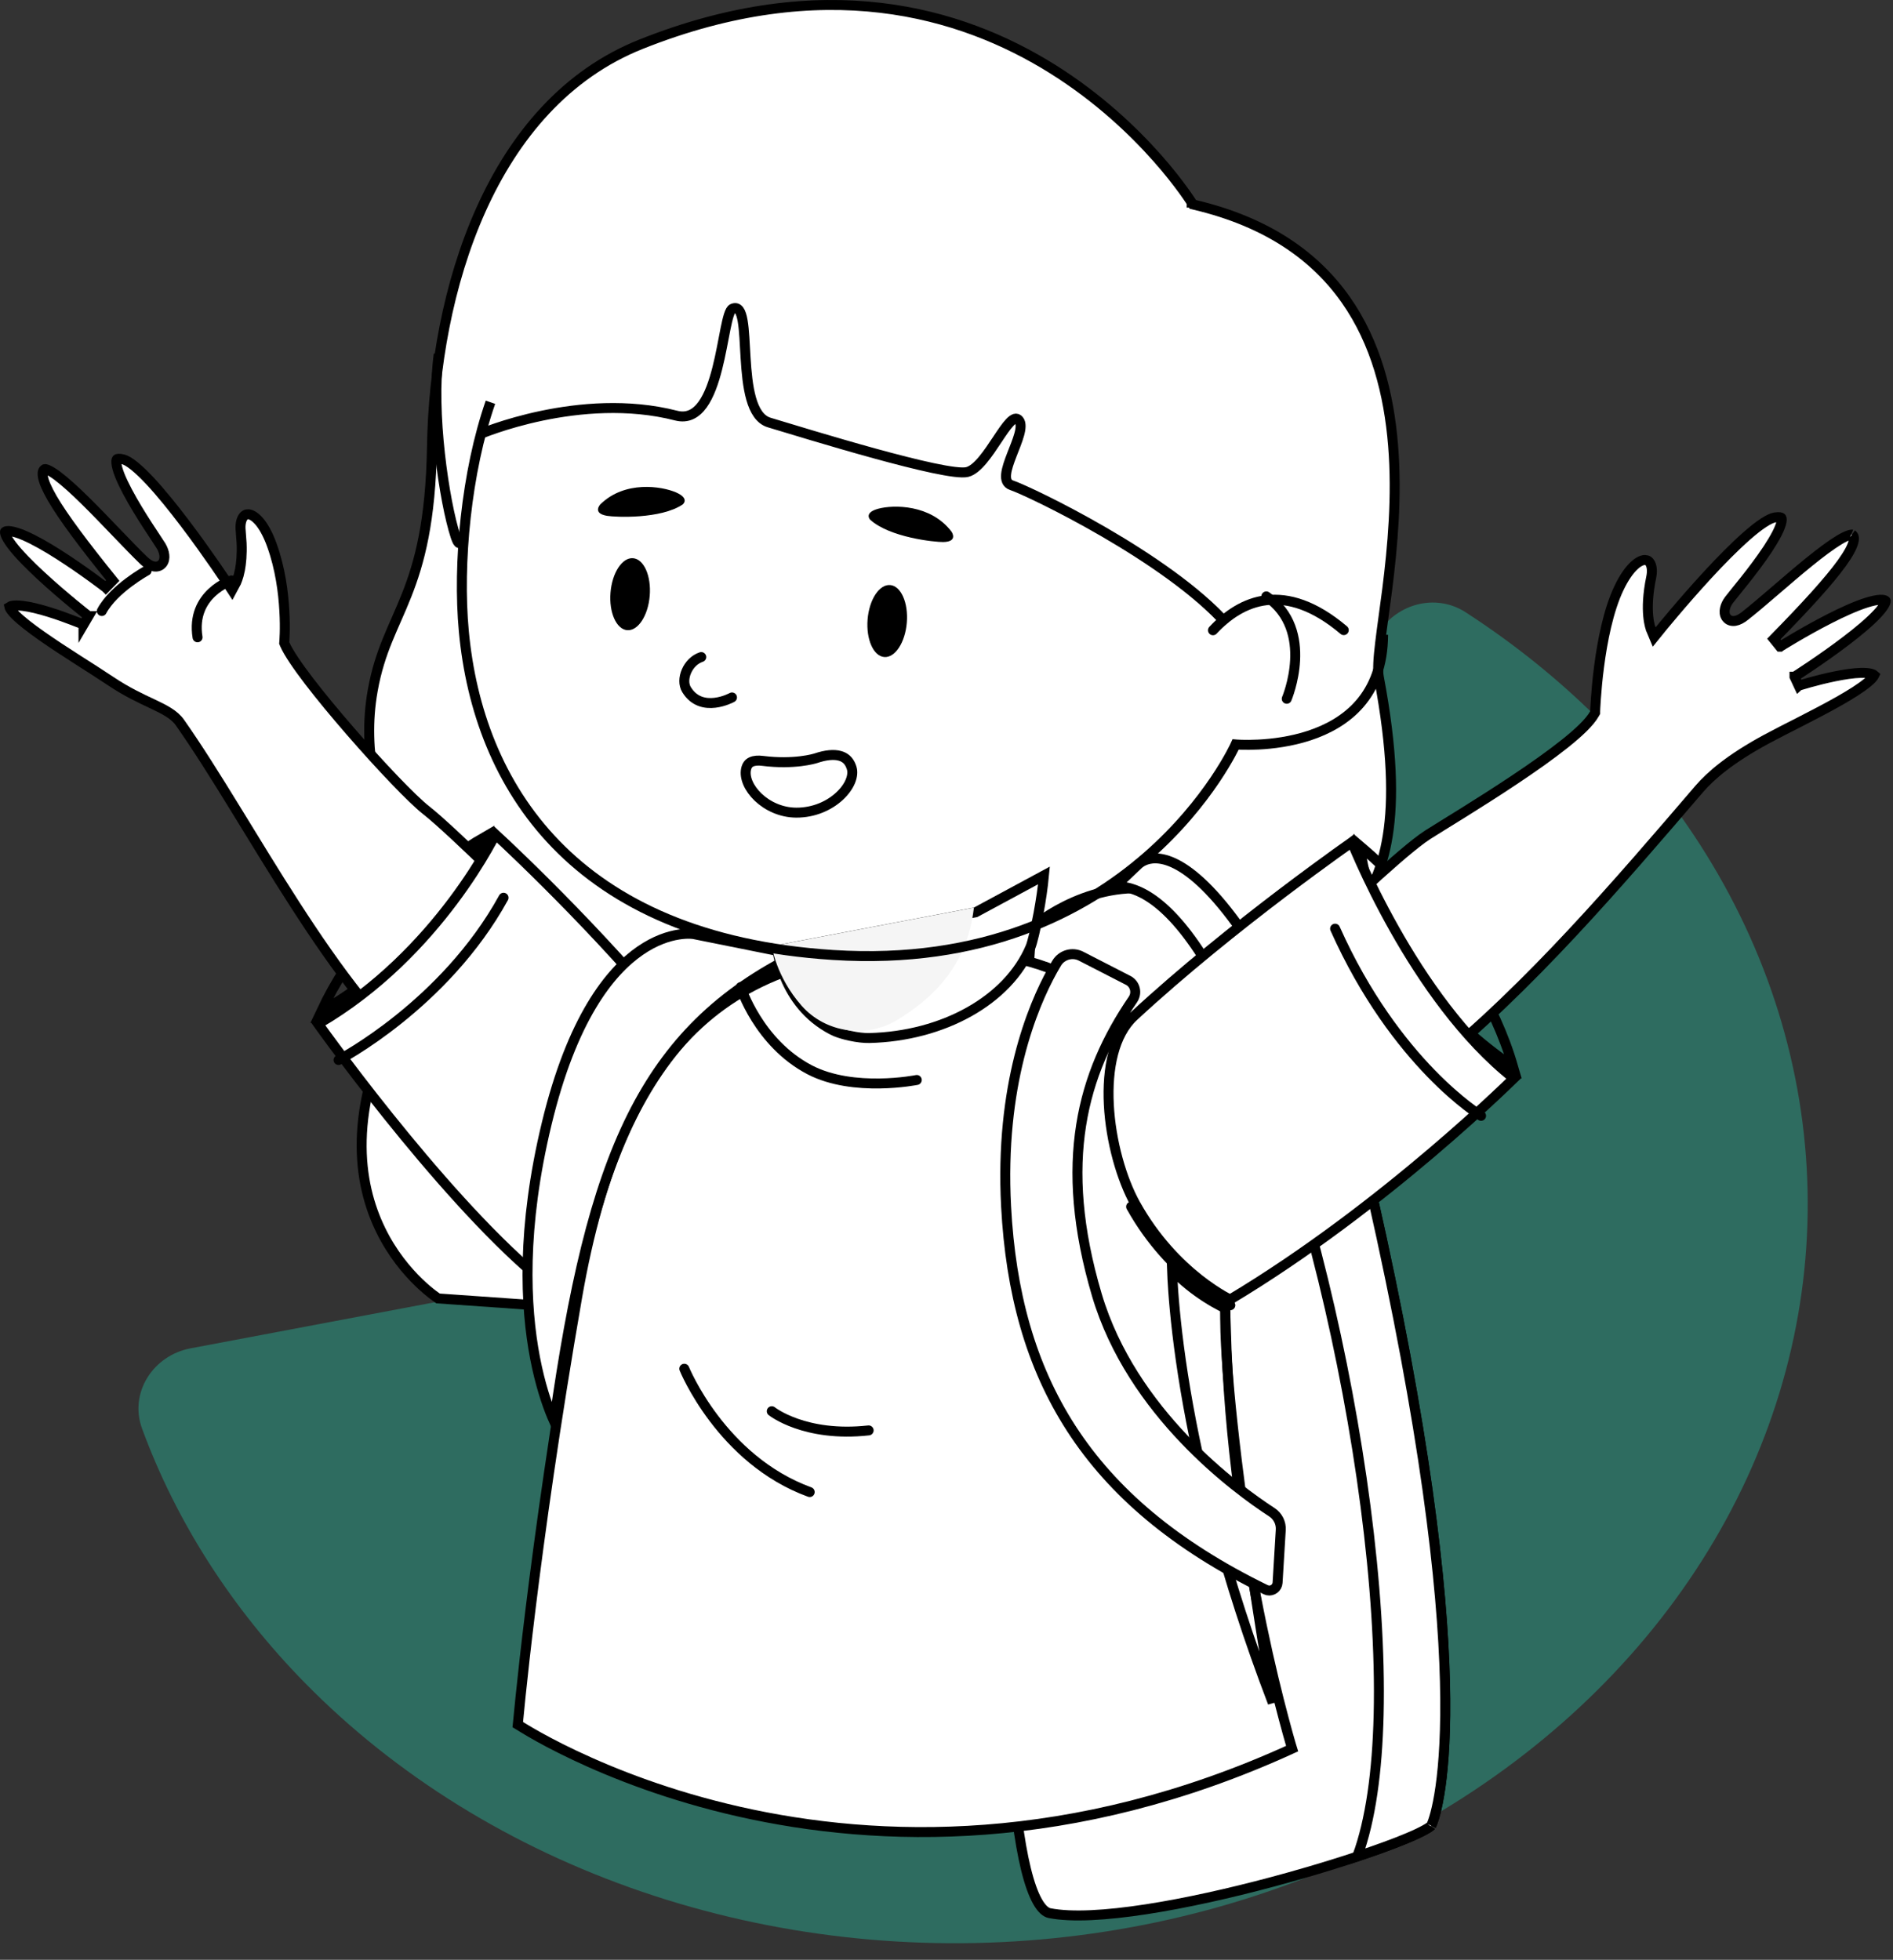<svg width="57" height="59" viewBox="0 0 57 59" fill="none" xmlns="http://www.w3.org/2000/svg">
<rect x="0" y="0" width="57" height="59" fill="#333333" stroke="none"/>
<path d="M5.738 40.592C4.607 40.805 3.881 41.933 4.279 43.013C5.311 45.818 6.979 48.423 9.192 50.675C11.93 53.461 15.419 55.619 19.35 56.958C23.281 58.297 27.533 58.776 31.728 58.351C35.923 57.926 39.933 56.612 43.402 54.524C46.871 52.437 49.692 49.64 51.615 46.382C53.539 43.124 54.505 39.506 54.428 35.847C54.352 32.189 53.235 28.603 51.177 25.408C49.417 22.675 47.014 20.3 44.133 18.433C43.29 17.887 42.181 18.132 41.583 18.938L29.214 35.621C28.915 36.026 28.473 36.302 27.979 36.395L5.738 40.592Z" fill="#26C1A2" fill-opacity="0.4"/>
<path d="M19.303 1.331C24.785 -0.853 28.927 0.345 31.699 2.081C33.088 2.951 34.136 3.958 34.836 4.747C35.186 5.141 35.448 5.481 35.623 5.722C35.71 5.842 35.776 5.937 35.819 6.002C35.841 6.034 35.858 6.06 35.868 6.076C35.873 6.084 35.877 6.091 35.88 6.095C35.881 6.097 35.882 6.099 35.883 6.1V6.101H35.884L35.916 6.153L35.977 6.168C38.191 6.693 39.617 7.737 40.522 9.024C41.429 10.315 41.822 11.863 41.947 13.407C42.072 14.951 41.929 16.482 41.772 17.731C41.693 18.35 41.609 18.914 41.557 19.358C41.504 19.799 41.476 20.163 41.519 20.388C41.935 22.593 41.958 24.083 41.787 25.156C41.617 26.224 41.254 26.888 40.881 27.441C40.512 27.989 40.102 28.467 39.893 29.12C39.679 29.784 39.671 30.62 40.041 31.912C40.901 34.916 40.647 37.184 40.185 38.695C39.953 39.452 39.669 40.021 39.443 40.399C39.331 40.589 39.233 40.731 39.164 40.824C39.14 40.856 39.119 40.883 39.102 40.903L13.191 39.09C13.187 39.087 13.182 39.084 13.178 39.081C13.148 39.061 13.104 39.03 13.049 38.988C12.938 38.904 12.783 38.777 12.605 38.605C12.25 38.261 11.808 37.739 11.462 37.029C10.773 35.617 10.45 33.433 12.001 30.375C12.749 28.899 12.354 27.427 11.892 25.886C11.425 24.331 10.882 22.687 11.224 20.783C11.438 19.587 11.852 18.908 12.242 17.922C12.631 16.939 12.97 15.7 13.007 13.444C13.045 11.119 13.483 8.538 14.482 6.313C15.481 4.09 17.036 2.234 19.303 1.331Z" fill="white" stroke="black" stroke-width="0.3"/>
<path d="M14.562 25.218C13.741 27.037 12.488 28.365 11.407 29.253C10.828 29.729 10.299 30.077 9.916 30.306C9.83 30.358 9.749 30.4 9.678 30.44C10.52 28.646 11.774 27.317 12.85 26.422C13.426 25.942 13.95 25.588 14.329 25.354C14.414 25.302 14.493 25.258 14.562 25.218Z" stroke="black" stroke-width="0.3"/>
<path d="M32.081 27.272C32.75 26.94 33.673 26.644 34.709 26.77C36.763 27.018 39.37 28.944 41.307 35.926C42.926 43.081 43.437 47.715 43.51 50.625C43.583 53.542 43.216 54.716 43.096 54.963C43.1 54.954 43.1 54.958 43.082 54.974C43.065 54.989 43.04 55.008 43.005 55.031C42.934 55.077 42.833 55.131 42.702 55.193C42.442 55.317 42.077 55.464 41.636 55.625C40.753 55.947 39.571 56.318 38.31 56.655C37.048 56.993 35.709 57.295 34.514 57.479C33.313 57.664 32.275 57.727 31.605 57.596C31.495 57.574 31.37 57.476 31.239 57.244C31.111 57.016 30.995 56.688 30.892 56.267C30.686 55.425 30.541 54.244 30.444 52.833C30.252 50.012 30.256 46.298 30.348 42.597C30.439 38.896 30.618 35.212 30.774 32.453C30.852 31.074 30.925 29.925 30.977 29.122C31.004 28.721 31.025 28.405 31.04 28.19C31.047 28.083 31.054 28.001 31.058 27.945C31.058 27.938 31.058 27.93 31.059 27.924C31.066 27.918 31.075 27.911 31.084 27.903C31.132 27.865 31.203 27.81 31.295 27.744C31.479 27.612 31.747 27.438 32.081 27.272Z" fill="white" stroke="black" stroke-width="0.3"/>
<path d="M34.603 25.86C34.842 25.809 35.242 25.84 35.816 26.269C36.393 26.7 37.138 27.526 38.054 29.045C38.969 30.562 40.05 32.761 41.305 35.93C42.924 43.083 43.435 47.716 43.508 50.625C43.581 53.541 43.215 54.714 43.094 54.962C43.098 54.954 43.094 54.965 43.058 54.993C43.025 55.018 42.977 55.048 42.913 55.083C42.785 55.155 42.604 55.241 42.376 55.336C41.987 55.5 41.469 55.688 40.869 55.888C41.27 54.802 41.471 53.327 41.512 51.624C41.557 49.753 41.411 47.593 41.117 45.345C40.531 40.851 39.356 35.992 37.944 32.37C36.534 28.758 35.313 27.365 34.408 26.894C34.089 26.728 33.809 26.677 33.578 26.685L34.24 26.058L34.248 26.051L34.253 26.043L34.255 26.042C34.258 26.04 34.262 26.035 34.269 26.029C34.282 26.016 34.303 25.998 34.332 25.977C34.391 25.936 34.48 25.886 34.603 25.86Z" fill="white" stroke="black" stroke-width="0.3"/>
<path d="M3.521 13.823C3.527 13.818 3.571 13.794 3.715 13.831C3.79 13.85 3.902 13.914 4.045 14.029C4.184 14.142 4.342 14.293 4.511 14.473C4.848 14.833 5.22 15.296 5.567 15.754C5.914 16.211 6.234 16.663 6.468 17C6.584 17.168 6.679 17.308 6.745 17.405C6.778 17.454 6.804 17.492 6.821 17.518C6.83 17.531 6.836 17.541 6.841 17.548C6.843 17.551 6.845 17.554 6.846 17.555L6.847 17.557H6.848L6.986 17.768L7.105 17.546V17.544L7.107 17.542C7.108 17.54 7.109 17.538 7.11 17.535C7.113 17.53 7.116 17.523 7.12 17.514C7.128 17.497 7.138 17.472 7.149 17.439C7.173 17.374 7.201 17.279 7.226 17.151C7.262 16.959 7.289 16.696 7.275 16.354L7.248 15.987C7.227 15.8 7.26 15.664 7.309 15.583C7.355 15.507 7.413 15.478 7.478 15.482C7.551 15.487 7.663 15.536 7.795 15.685C7.925 15.833 8.064 16.069 8.188 16.415C8.439 17.111 8.532 17.838 8.562 18.392C8.578 18.669 8.578 18.902 8.573 19.065C8.571 19.146 8.568 19.21 8.565 19.254C8.564 19.275 8.562 19.293 8.562 19.303C8.561 19.309 8.561 19.313 8.561 19.315V19.319L8.558 19.356L8.572 19.391C8.684 19.65 8.96 20.053 9.31 20.51C9.663 20.971 10.103 21.501 10.554 22.02C11.451 23.054 12.409 24.06 12.826 24.387C13.224 24.697 14.069 25.497 14.82 26.225C15.194 26.588 15.543 26.931 15.798 27.183C15.925 27.31 16.03 27.413 16.102 27.485C16.139 27.521 16.167 27.549 16.186 27.568C16.196 27.578 16.203 27.586 16.208 27.591C16.21 27.593 16.213 27.594 16.214 27.596L16.215 27.597L16.227 27.609L16.241 27.618L16.242 27.619C16.243 27.619 16.245 27.62 16.246 27.621C16.25 27.623 16.254 27.627 16.261 27.632C16.274 27.641 16.296 27.654 16.322 27.673C16.376 27.709 16.455 27.765 16.552 27.838C16.746 27.983 17.015 28.2 17.31 28.478C17.901 29.037 18.594 29.844 19.019 30.843C19.216 31.307 19.287 31.911 19.194 32.484C19.102 33.058 18.848 33.584 18.413 33.915C17.983 34.242 17.351 34.397 16.462 34.182C15.569 33.967 14.423 33.38 12.989 32.235C11.509 31.054 10.151 29.199 8.893 27.249C7.641 25.311 6.481 23.264 5.417 21.752C5.243 21.504 4.943 21.358 4.603 21.196C4.251 21.03 3.821 20.834 3.321 20.498C2.796 20.144 1.955 19.636 1.266 19.152C0.923 18.912 0.633 18.688 0.453 18.505C0.361 18.412 0.309 18.34 0.288 18.291C0.284 18.281 0.282 18.274 0.281 18.269C0.299 18.257 0.333 18.241 0.397 18.233C0.472 18.224 0.568 18.226 0.684 18.24C0.914 18.268 1.193 18.338 1.467 18.423C1.739 18.506 2.001 18.602 2.195 18.677C2.292 18.714 2.372 18.746 2.428 18.768C2.455 18.78 2.478 18.789 2.492 18.795C2.499 18.798 2.505 18.8 2.509 18.802C2.511 18.802 2.512 18.803 2.513 18.803H2.514V18.805L2.665 18.548H2.664L2.663 18.547C2.662 18.546 2.659 18.543 2.656 18.541C2.651 18.536 2.642 18.53 2.632 18.521C2.61 18.504 2.578 18.479 2.537 18.447C2.456 18.382 2.341 18.289 2.204 18.176C1.93 17.949 1.57 17.643 1.227 17.325C0.882 17.005 0.559 16.679 0.355 16.41C0.253 16.274 0.188 16.164 0.162 16.084C0.149 16.044 0.149 16.022 0.15 16.012C0.151 16.008 0.151 16.008 0.152 16.008C0.166 15.996 0.212 15.977 0.321 15.993C0.425 16.008 0.559 16.049 0.717 16.116C1.031 16.249 1.41 16.467 1.778 16.702C2.145 16.936 2.497 17.183 2.758 17.372C2.888 17.466 2.996 17.546 3.07 17.602C3.107 17.63 3.137 17.653 3.156 17.668C3.166 17.675 3.174 17.68 3.179 17.684C3.181 17.686 3.183 17.688 3.185 17.689L3.186 17.69L3.395 17.477C2.525 16.399 1.912 15.583 1.575 15.005C1.406 14.713 1.315 14.496 1.29 14.344C1.278 14.269 1.283 14.22 1.294 14.188C1.303 14.161 1.319 14.14 1.348 14.122C1.352 14.121 1.376 14.12 1.433 14.143C1.506 14.174 1.603 14.232 1.722 14.32C1.957 14.495 2.249 14.761 2.561 15.068C2.872 15.374 3.199 15.715 3.506 16.035C3.812 16.353 4.099 16.652 4.327 16.871C4.419 16.958 4.511 17.021 4.603 17.046C4.7 17.072 4.809 17.057 4.883 16.97C4.948 16.893 4.958 16.793 4.948 16.71C4.938 16.622 4.904 16.529 4.851 16.437L4.85 16.436C4.745 16.262 4.209 15.502 3.835 14.795C3.743 14.62 3.663 14.454 3.604 14.305C3.545 14.153 3.511 14.03 3.504 13.938C3.496 13.842 3.52 13.824 3.521 13.823Z" fill="white" stroke="black" stroke-width="0.3"/>
<path d="M3.066 18.395C3.43 17.718 4.416 17.18 4.416 17.18" stroke="black" stroke-width="0.3" stroke-miterlimit="10" stroke-linecap="round" stroke-linejoin="round"/>
<path d="M6.971 17.474C6.971 17.474 5.737 17.875 5.948 19.186" stroke="black" stroke-width="0.3" stroke-miterlimit="10" stroke-linecap="round" stroke-linejoin="round"/>
<path d="M18.797 29.904C18.797 29.904 17.949 28.814 16.32 27.491" stroke="#EF8A66" stroke-width="0.3" stroke-miterlimit="10" stroke-linecap="round" stroke-linejoin="round"/>
<path d="M15.238 25.418C15.533 25.697 15.951 26.099 16.446 26.592C17.435 27.578 18.727 28.924 19.938 30.369C21.15 31.817 22.275 33.356 22.937 34.727C23.268 35.413 23.479 36.048 23.532 36.604C23.584 37.157 23.479 37.622 23.189 37.984C21.896 39.597 20.897 40.313 19.872 40.349C18.838 40.385 17.72 39.733 16.181 38.432C14.656 37.143 12.984 35.21 11.689 33.595C11.042 32.788 10.491 32.062 10.102 31.538C9.907 31.276 9.753 31.065 9.648 30.919C9.623 30.884 9.6 30.853 9.58 30.825C11.401 29.767 12.747 28.321 13.641 27.128C14.1 26.516 14.442 25.969 14.668 25.575C14.779 25.384 14.861 25.228 14.917 25.118C14.996 25.191 15.104 25.292 15.238 25.418Z" fill="white" stroke="black" stroke-width="0.3"/>
<path d="M28.414 28.59C31.567 28.66 33.637 29.837 34.947 31.815C36.266 33.805 36.829 36.625 36.912 40.004C36.997 43.404 37.505 46.595 37.992 48.935C38.235 50.105 38.473 51.063 38.651 51.729C38.739 52.062 38.812 52.323 38.864 52.5C38.88 52.556 38.895 52.604 38.907 52.643C32.279 55.672 26.445 55.487 22.261 54.541C20.156 54.065 18.468 53.395 17.307 52.846C16.727 52.572 16.278 52.328 15.976 52.152C15.825 52.064 15.71 51.993 15.633 51.945C15.617 51.935 15.603 51.926 15.591 51.919C15.595 51.881 15.6 51.831 15.606 51.77C15.62 51.613 15.644 51.379 15.675 51.074C15.738 50.464 15.836 49.57 15.976 48.434C16.256 46.162 16.705 42.922 17.378 39.051C18.064 35.113 19.255 32.469 21.045 30.825C22.832 29.184 25.241 28.518 28.414 28.59Z" fill="white" stroke="black" stroke-width="0.3"/>
<path d="M41.306 25.778C41.694 26.129 42.223 26.64 42.783 27.285C43.84 28.498 45.001 30.173 45.561 32.115C45.448 32.038 45.308 31.942 45.15 31.825C44.705 31.496 44.109 31.011 43.504 30.385C42.358 29.201 41.194 27.525 40.949 25.468C41.046 25.551 41.168 25.653 41.306 25.778Z" stroke="black" stroke-width="0.3"/>
<path d="M53.444 15.578C53.589 15.555 53.632 15.582 53.638 15.587C53.639 15.588 53.661 15.609 53.644 15.704C53.628 15.794 53.582 15.914 53.508 16.059C53.435 16.202 53.34 16.36 53.232 16.525C52.791 17.193 52.183 17.898 52.063 18.061L52.062 18.062C51.999 18.147 51.957 18.238 51.939 18.324C51.921 18.405 51.922 18.506 51.979 18.588C52.044 18.682 52.151 18.708 52.25 18.691C52.343 18.675 52.442 18.622 52.541 18.543C52.79 18.348 53.105 18.078 53.44 17.791C53.776 17.502 54.134 17.194 54.473 16.919C54.813 16.644 55.129 16.406 55.38 16.255C55.507 16.179 55.609 16.131 55.686 16.108C55.766 16.084 55.779 16.099 55.77 16.093C55.797 16.114 55.812 16.137 55.819 16.166C55.827 16.198 55.827 16.248 55.808 16.322C55.768 16.471 55.657 16.678 55.46 16.952C55.069 17.495 54.381 18.248 53.411 19.238L53.598 19.469H53.599L53.6 19.468C53.601 19.467 53.603 19.466 53.606 19.464C53.611 19.461 53.62 19.456 53.63 19.45C53.651 19.437 53.682 19.417 53.722 19.393C53.801 19.344 53.916 19.275 54.055 19.194C54.333 19.031 54.707 18.819 55.095 18.622C55.484 18.424 55.882 18.243 56.207 18.141C56.371 18.09 56.508 18.061 56.614 18.056C56.724 18.051 56.767 18.075 56.779 18.087C56.78 18.088 56.78 18.088 56.781 18.092C56.781 18.102 56.779 18.124 56.762 18.162C56.728 18.239 56.654 18.343 56.538 18.468C56.31 18.716 55.958 19.01 55.584 19.294C55.212 19.578 54.823 19.848 54.529 20.047C54.382 20.146 54.258 20.228 54.171 20.285C54.128 20.313 54.093 20.335 54.07 20.35C54.058 20.358 54.049 20.364 54.043 20.368C54.04 20.369 54.038 20.371 54.036 20.372L54.034 20.372V20.373L54.16 20.643L54.161 20.642C54.162 20.642 54.164 20.642 54.165 20.641C54.169 20.64 54.175 20.637 54.182 20.635C54.197 20.631 54.22 20.624 54.248 20.616C54.306 20.599 54.388 20.574 54.489 20.546C54.689 20.491 54.959 20.421 55.239 20.364C55.52 20.306 55.805 20.263 56.036 20.257C56.152 20.255 56.248 20.261 56.322 20.278C56.385 20.292 56.417 20.312 56.433 20.326C56.431 20.33 56.43 20.338 56.425 20.347C56.399 20.394 56.34 20.46 56.239 20.543C56.042 20.708 55.732 20.904 55.368 21.11C54.635 21.525 53.748 21.95 53.192 22.251C52.098 22.843 51.514 23.347 51.165 23.752C48.756 26.558 46.056 29.731 43.077 32.129C42.211 32.827 41.424 33.115 40.752 33.139C40.082 33.164 39.512 32.927 39.075 32.549C38.19 31.784 37.868 30.467 38.338 29.603C38.598 29.126 38.931 28.745 39.2 28.482C39.334 28.351 39.451 28.25 39.534 28.182C39.576 28.148 39.61 28.123 39.632 28.106C39.643 28.098 39.652 28.09 39.657 28.086C39.66 28.084 39.662 28.083 39.663 28.082L39.664 28.081H39.665L39.675 28.075L39.711 28.038C39.729 28.021 39.757 27.996 39.791 27.962C39.86 27.896 39.96 27.799 40.082 27.682C40.327 27.448 40.663 27.131 41.025 26.796C41.663 26.207 42.373 25.575 42.822 25.247L42.998 25.126C43.426 24.854 44.548 24.18 45.618 23.465C46.155 23.107 46.682 22.736 47.109 22.396C47.322 22.226 47.512 22.063 47.665 21.912C47.817 21.762 47.94 21.617 48.014 21.484L48.032 21.452L48.032 21.416V21.41C48.033 21.405 48.033 21.399 48.033 21.39C48.034 21.373 48.035 21.346 48.036 21.313C48.04 21.246 48.045 21.149 48.054 21.028C48.071 20.785 48.1 20.447 48.15 20.067C48.249 19.302 48.428 18.383 48.742 17.718C48.899 17.386 49.059 17.165 49.203 17.03C49.349 16.893 49.466 16.856 49.539 16.859C49.603 16.861 49.659 16.894 49.697 16.974C49.739 17.059 49.757 17.198 49.719 17.382C49.611 17.9 49.605 18.285 49.629 18.543C49.641 18.673 49.66 18.77 49.677 18.837C49.685 18.871 49.693 18.897 49.7 18.916C49.702 18.924 49.705 18.932 49.707 18.937C49.708 18.94 49.709 18.942 49.709 18.944L49.71 18.946L49.711 18.947V18.948L49.808 19.18L49.967 18.984L49.968 18.982C49.969 18.98 49.971 18.978 49.974 18.975C49.979 18.969 49.986 18.96 49.996 18.948C50.016 18.924 50.045 18.888 50.082 18.842C50.157 18.752 50.265 18.622 50.398 18.465C50.663 18.152 51.025 17.734 51.414 17.312C51.804 16.889 52.22 16.466 52.59 16.14C52.775 15.977 52.947 15.84 53.097 15.742C53.25 15.641 53.367 15.589 53.444 15.578Z" fill="white" stroke="black" stroke-width="0.3"/>
<path d="M35.291 38.221C35.632 38.581 35.999 38.858 36.303 39.054C36.498 39.18 36.668 39.274 36.79 39.336C36.83 39.357 36.865 39.373 36.894 39.387C36.852 41.091 37.263 44.374 37.687 47.242C37.904 48.707 38.124 50.068 38.291 51.063C38.302 51.131 38.313 51.198 38.324 51.262C36.854 47.419 36.093 44.199 35.7 41.874C35.481 40.579 35.377 39.561 35.327 38.868C35.308 38.605 35.297 38.388 35.291 38.221Z" stroke="black" stroke-width="0.3"/>
<path d="M40.725 25.396C40.784 25.538 40.872 25.743 40.986 25.996C41.215 26.502 41.554 27.201 41.99 27.974C42.835 29.473 44.058 31.262 45.581 32.464C45.563 32.481 45.544 32.501 45.522 32.522C45.404 32.637 45.229 32.805 45.005 33.014C44.556 33.434 43.907 34.022 43.111 34.699C41.533 36.04 39.377 37.724 37.038 39.124L37.036 39.123C36.987 39.098 36.915 39.059 36.825 39.007C36.645 38.901 36.391 38.738 36.099 38.508C35.516 38.047 34.784 37.319 34.191 36.255C33.768 35.494 33.445 34.355 33.388 33.258C33.331 32.154 33.545 31.144 34.138 30.594C35.622 29.219 37.303 27.881 38.614 26.886C39.269 26.39 39.831 25.979 40.229 25.692C40.428 25.549 40.587 25.437 40.695 25.361C40.699 25.358 40.703 25.355 40.707 25.352C40.712 25.366 40.719 25.381 40.725 25.396Z" fill="white" stroke="black" stroke-width="0.3"/>
<path d="M31.817 28.997C31.969 28.744 32.29 28.652 32.553 28.787L33.971 29.515C34.181 29.624 34.248 29.892 34.112 30.091C33.353 31.201 32.783 32.425 32.554 33.875C32.324 35.324 32.437 36.99 33.027 38.983C34.081 42.536 37.226 44.83 38.297 45.526C38.476 45.643 38.579 45.846 38.565 46.06L38.469 47.648C38.459 47.803 38.313 47.908 38.17 47.879L38.109 47.857C35.379 46.525 33.496 44.917 32.261 43.011C31.026 41.104 30.431 38.888 30.295 36.328C30.101 32.687 31.079 30.316 31.698 29.203L31.817 28.997Z" fill="white" stroke="black" stroke-width="0.3"/>
<path d="M20.857 28.117C20.867 28.118 20.874 28.119 20.878 28.119L23.984 28.743C21.672 29.885 20.13 31.403 19.027 33.615C17.91 35.858 17.25 38.808 16.684 42.785C16.663 42.738 16.64 42.688 16.617 42.633C16.459 42.248 16.262 41.666 16.112 40.888C15.813 39.33 15.7 36.98 16.462 33.825C17.223 30.671 18.357 29.256 19.273 28.623C19.731 28.306 20.139 28.182 20.43 28.136C20.575 28.113 20.691 28.109 20.77 28.111C20.808 28.112 20.838 28.115 20.857 28.117Z" fill="white" stroke="black" stroke-width="0.3"/>
<path d="M31.435 26.355C31.402 26.707 31.341 27.121 31.271 27.497C31.226 27.736 31.18 27.958 31.137 28.136C31.093 28.318 31.056 28.447 31.032 28.505C30.357 30.114 28.395 31.197 26.175 31.25C26.018 31.254 25.807 31.229 25.598 31.184C25.44 31.15 25.291 31.107 25.172 31.059L25.065 31.01C24.293 30.614 23.874 29.981 23.647 29.442C23.533 29.173 23.469 28.928 23.433 28.751C23.421 28.694 23.413 28.644 23.407 28.603L29.353 27.47L29.375 27.466L29.396 27.455L31.435 26.355Z" fill="white" stroke="black" stroke-width="0.3"/>
<path d="M23.239 28.484C23.239 28.484 23.366 29.402 24.135 30.275C24.861 31.1 26.096 31.271 27.032 30.697C28.114 30.034 29.128 29.053 29.325 27.324L23.239 28.484Z" fill="#F5F5F5"/>
<path d="M14.768 12.11C14.043 14.19 13.775 16.965 13.967 19.011C14.398 23.622 17.231 28.248 25.083 28.75C34.102 29.328 37.206 22.412 37.206 22.412C37.206 22.412 41.633 22.801 41.646 19.11" stroke="black" stroke-width="0.3"/>
<path d="M36.524 18.974C37.364 18.072 38.679 17.463 40.462 18.97" stroke="black" stroke-width="0.3" stroke-miterlimit="10" stroke-linecap="round" stroke-linejoin="round"/>
<path d="M38.745 21.037C38.745 21.037 39.621 18.974 38.13 17.954" stroke="black" stroke-width="0.3" stroke-miterlimit="10" stroke-linecap="round" stroke-linejoin="round"/>
<path d="M13.211 10.662C12.973 12.378 13.377 15.116 13.718 16.153C13.808 16.426 13.873 16.415 13.871 16.128" stroke="black" stroke-width="0.3"/>
<path d="M21.115 19.781C20.703 19.917 20.487 20.458 20.672 20.761C21.124 21.503 22.041 20.997 22.041 20.997" stroke="black" stroke-width="0.3" stroke-miterlimit="10" stroke-linecap="round" stroke-linejoin="round"/>
<path d="M20.556 15.187C20.556 15.187 20.782 15.01 20.356 14.824C19.93 14.639 18.818 14.457 18.077 15.183C18.077 15.183 17.822 15.452 18.277 15.529C18.529 15.571 19.895 15.633 20.556 15.187Z" fill="black"/>
<path d="M26.199 15.643C26.199 15.643 26.001 15.434 26.45 15.314C26.899 15.194 28.025 15.178 28.651 16.006C28.651 16.006 28.864 16.31 28.402 16.318C28.147 16.322 26.786 16.182 26.199 15.643Z" fill="black"/>
<path d="M19.564 17.936C19.515 18.535 19.211 18.998 18.885 18.972C18.559 18.945 18.334 18.438 18.383 17.84C18.432 17.241 18.736 16.778 19.062 16.805C19.388 16.831 19.613 17.338 19.564 17.936Z" fill="black"/>
<path d="M27.305 18.744C27.256 19.343 26.952 19.807 26.626 19.78C26.3 19.754 26.076 19.247 26.124 18.648C26.173 18.05 26.477 17.586 26.803 17.613C27.129 17.639 27.354 18.146 27.305 18.744Z" fill="black"/>
<path d="M14.428 13.08C14.428 13.08 17.469 11.768 20.36 12.512C21.733 12.865 21.723 9.439 22.058 9.293C22.738 8.996 22.055 12.388 23.163 12.721C24.271 13.053 28.504 14.367 29.125 14.21C29.746 14.053 30.396 12.285 30.682 12.652C30.969 13.018 29.893 14.417 30.459 14.608C31.026 14.799 35.16 16.787 36.932 18.78" stroke="black" stroke-width="0.3"/>
<path d="M24.57 22.826C24.866 22.726 25.111 22.705 25.29 22.755C25.437 22.795 25.551 22.886 25.619 23.05L25.646 23.126C25.711 23.348 25.594 23.676 25.28 23.968C24.975 24.252 24.512 24.468 23.972 24.465C23.517 24.462 23.109 24.266 22.829 24C22.544 23.728 22.416 23.409 22.462 23.168C22.487 23.035 22.55 22.971 22.625 22.937C22.71 22.898 22.827 22.889 22.959 22.906C23.917 23.027 24.532 22.839 24.57 22.826Z" stroke="black" stroke-width="0.3"/>
<path d="M37.046 39.294C37.046 39.294 35.268 38.498 34.059 36.328" stroke="black" stroke-width="0.3" stroke-miterlimit="10" stroke-linecap="round"/>
<path d="M10.194 31.912C10.194 31.912 13.387 30.256 15.162 27.027" stroke="black" stroke-width="0.3" stroke-miterlimit="10" stroke-linecap="round"/>
<path d="M44.596 33.592C44.596 33.592 42.029 32.047 40.201 27.958" stroke="black" stroke-width="0.3" stroke-miterlimit="10" stroke-linecap="round"/>
<path d="M22.303 29.716C22.303 29.716 22.835 31.401 24.381 32.207C25.703 32.896 27.605 32.513 27.605 32.513" stroke="black" stroke-width="0.3" stroke-miterlimit="10" stroke-linecap="round"/>
<path d="M20.605 41.206C20.605 41.206 21.716 43.949 24.381 44.919" stroke="black" stroke-width="0.3" stroke-miterlimit="10" stroke-linecap="round"/>
<path d="M23.239 42.485C23.239 42.485 24.23 43.277 26.156 43.063" stroke="black" stroke-width="0.3" stroke-miterlimit="10" stroke-linecap="round"/>
</svg>
